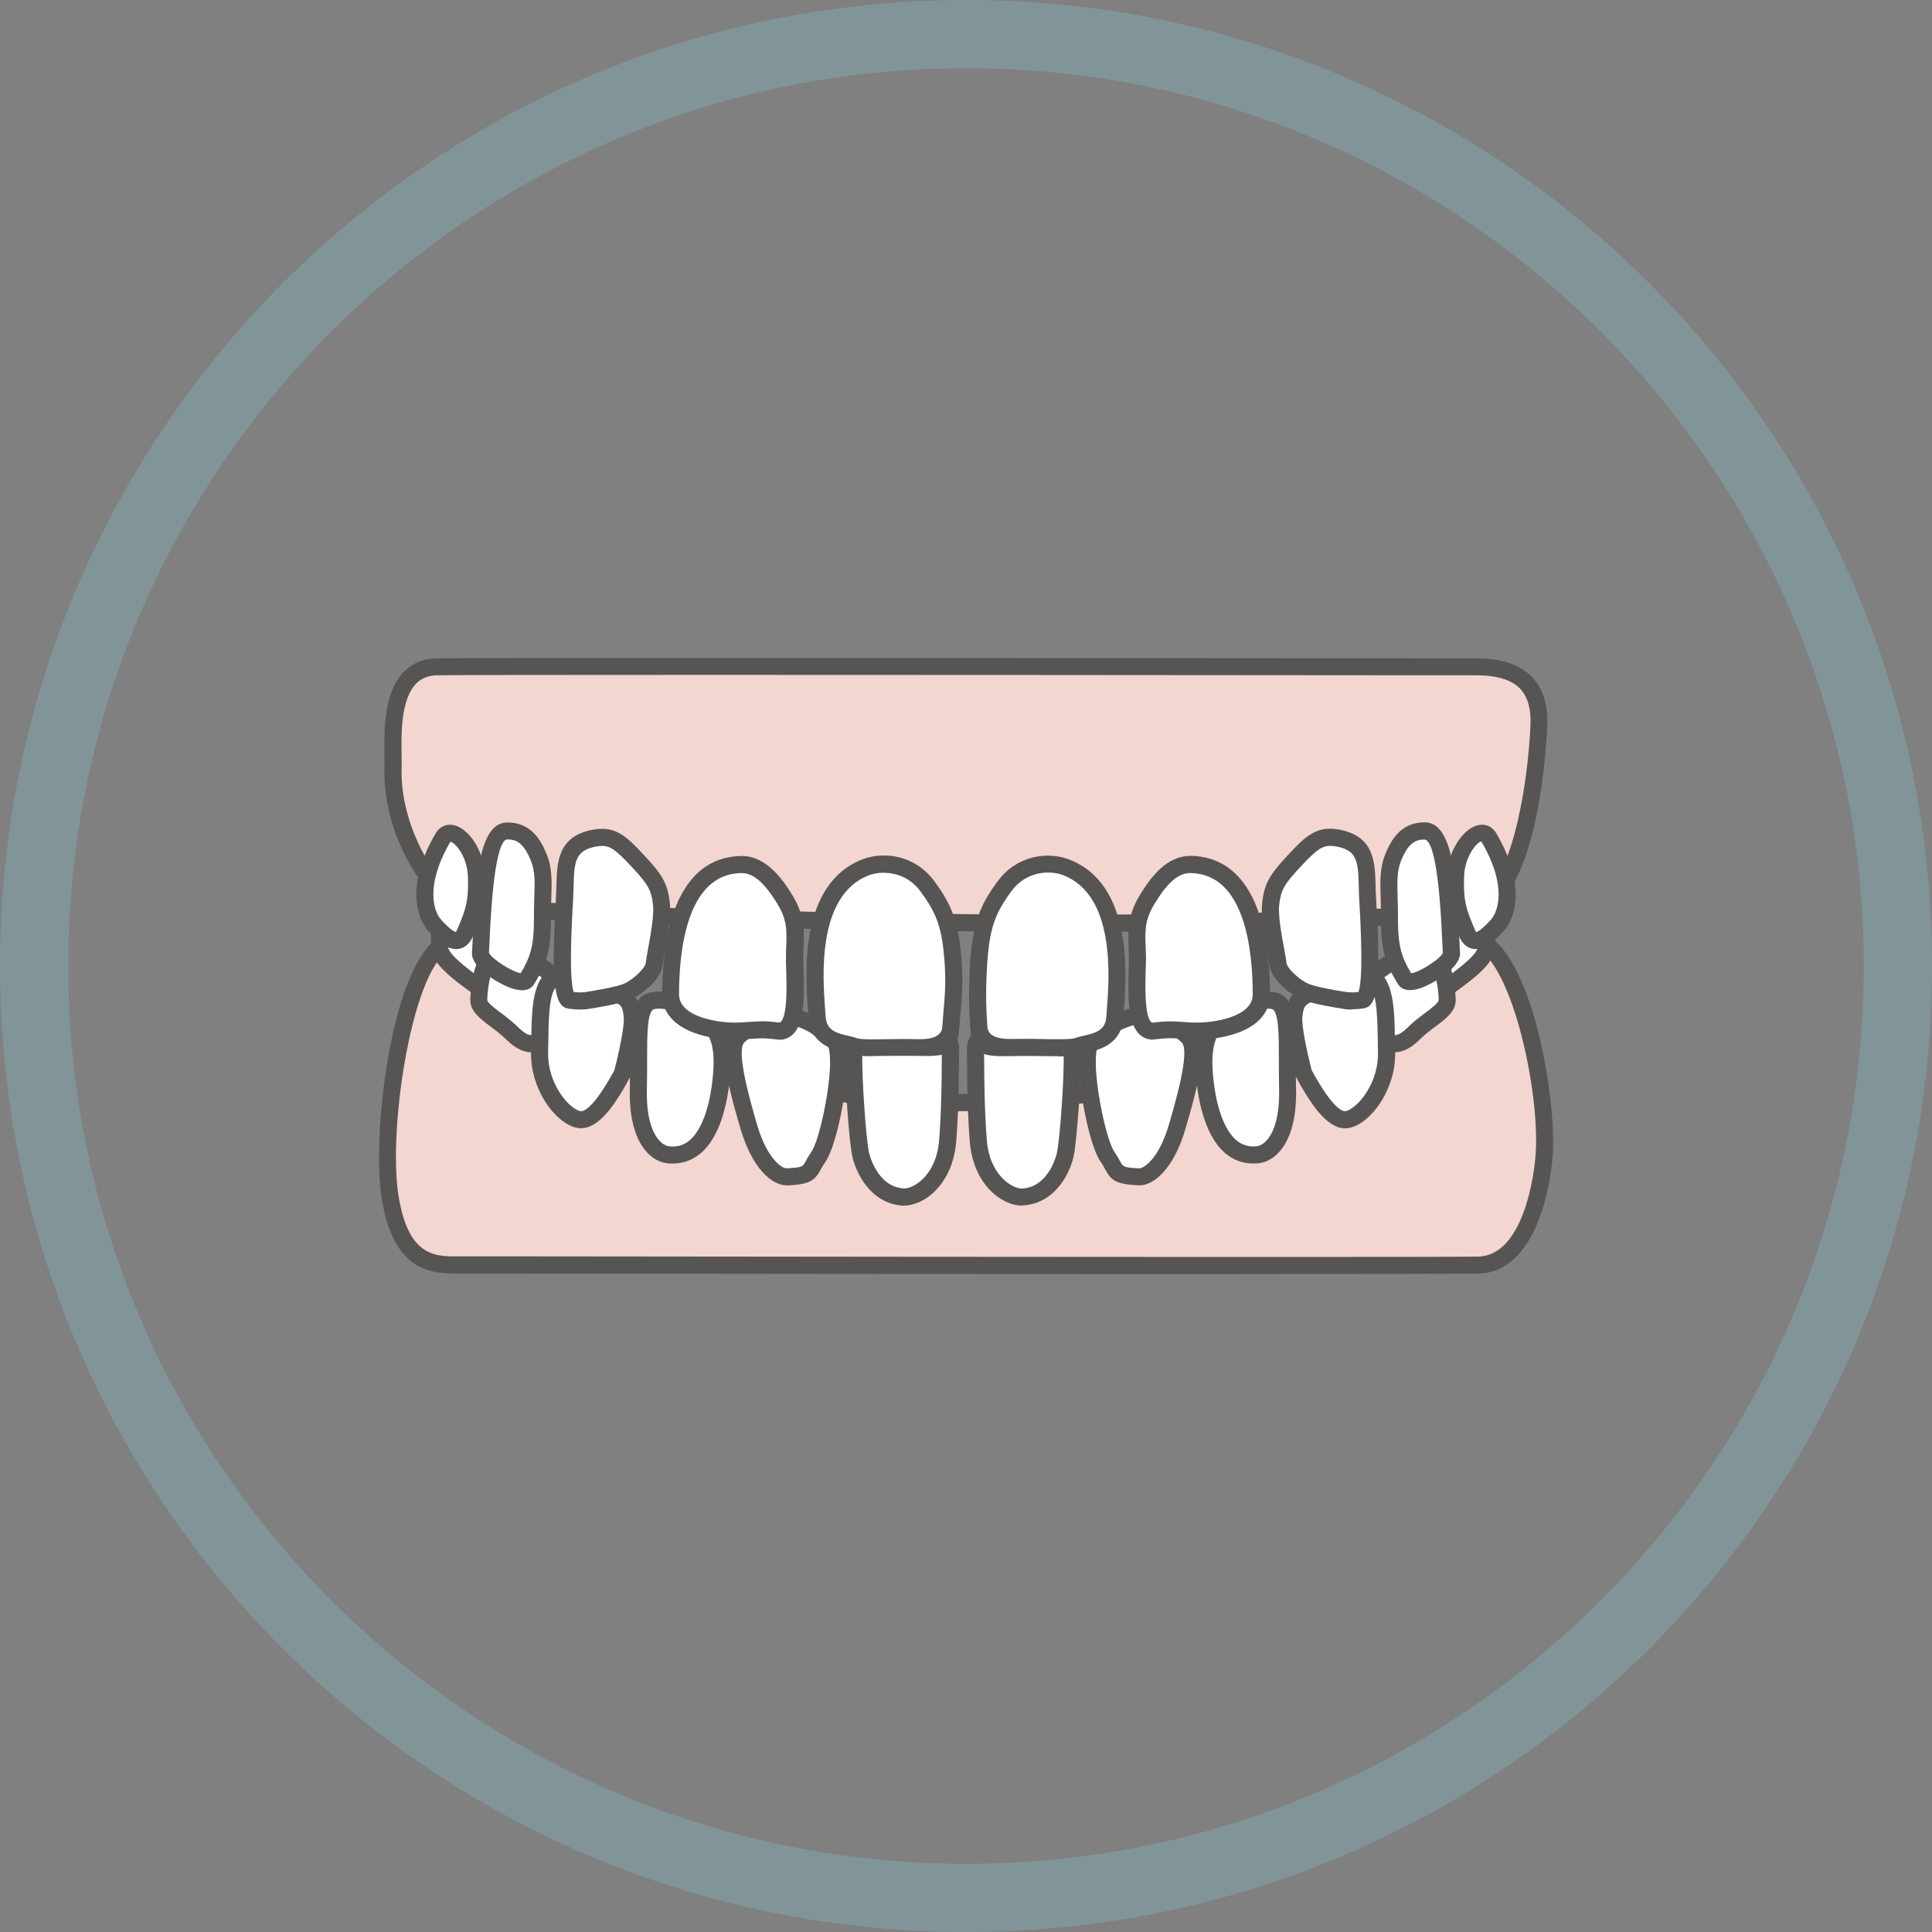 <?xml version="1.0" encoding="UTF-8"?>
<svg id="_レイヤー_2" data-name="レイヤー 2" xmlns="http://www.w3.org/2000/svg" viewBox="0 0 170 170">
  <rect x="0" y="0" width="170" height="170" fill="#808080" stroke="none"/>
  <defs>
    <style>
      .cls-1 {
        fill: #f3d6cf;
      }

      .cls-2 {
        fill: #fff;
      }

      .cls-3 {
        fill: #565554;
      }

      .cls-4 {
        fill: #84c5cf;
        opacity: .3;
      }
    </style>
  </defs>
  <g id="contents">
    <path class="cls-4" d="m85,6c43.56,0,79,35.44,79,79s-35.44,79-79,79S6,128.56,6,85,41.44,6,85,6m0-6C38.06,0,0,38.06,0,85s38.06,85,85,85,85-38.06,85-85S131.94,0,85,0h0Z"/>
    <g>
      <g>
        <path class="cls-1" d="m135.9,100.9c-.06,2.56-1.16,10.33-5.82,10.42-4.66.09-87.76-.02-90.16-.02s-4.73-.69-5.59-5.93c-.97-5.95,1.09-21.39,5.27-22.57,4.18-1.19,19.56,14.34,44.66,14.23,31.71-.14,42.69-15.21,45.51-14.44,3.88,1.06,6.27,12.63,6.13,18.32Z"/>
        <path class="cls-3" d="m109.19,112.11c-20.66,0-50.84-.03-63.81-.05h-5.46c-2.6,0-5.38-.79-6.33-6.57-.95-5.83.98-22.05,5.81-23.42,1.69-.48,4.22.92,8.42,3.25,7.4,4.1,19.77,10.95,36.18,10.95.09,0,.17,0,.26,0,23.18-.1,35.2-8.28,40.98-12.22,2.36-1.61,3.66-2.49,4.74-2.2,4.68,1.28,6.8,13.94,6.68,19.06-.07,3.07-1.4,11.05-6.56,11.15-1.4.03-9.77.04-20.91.04Zm-69.06-28.63c-.12,0-.22.01-.32.04-3.4.97-5.73,15.62-4.74,21.73.8,4.89,2.83,5.3,4.85,5.3h5.46c53.55.06,82.04.07,84.69.02,3.96-.08,5.03-7.2,5.09-9.69h0c.15-6.01-2.4-16.71-5.57-17.58-.41-.11-2.05,1.01-3.5,2-5.9,4.02-18.17,12.37-41.81,12.48-16.95.1-29.6-6.94-37.17-11.14-3.04-1.68-5.7-3.16-6.97-3.16Z"/>
      </g>
      <g>
        <g>
          <g>
            <path class="cls-2" d="m42.14,86.9c-1.55-1.11-3.33-2.43-3.44-3.44s0-3.97,1.15-4.54c1.15-.57,1.03-1.48,2.29-.57,1.26.91,3.78,1.64,3.48,3.42-.3,1.78-.04,2.73-.73,3.87s-1.02,2.5-2.75,1.26Z"/>
            <path class="cls-3" d="m43.31,88.14c-.49,0-1.02-.21-1.61-.64-2.04-1.46-3.6-2.69-3.75-3.96,0-.04-.37-4.34,1.56-5.3.28-.14.46-.31.64-.47.69-.64,1.3-.85,2.43-.03.28.2.65.41,1.05.62,1.29.71,3.04,1.67,2.73,3.53-.1.58-.13,1.09-.16,1.53-.06.92-.12,1.71-.66,2.61-.09.15-.18.31-.26.47-.36.66-.77,1.42-1.6,1.61-.12.03-.24.04-.36.04Zm-1.98-9.42s-.11.1-.16.14c-.22.2-.52.48-.99.72-.55.27-.89,2.43-.74,3.79.08.72,2.22,2.26,3.13,2.91h0c.54.39.74.35.76.35.17-.04.43-.53.61-.86.09-.17.19-.35.3-.52.36-.59.39-1.13.45-1.94.03-.48.07-1.02.18-1.67.13-.75-.7-1.27-1.98-1.97-.44-.24-.85-.47-1.2-.72-.19-.14-.31-.2-.37-.23Z"/>
          </g>
          <g>
            <path class="cls-2" d="m45.12,90.98c-1.37-1.36-2.98-2-2.98-2.98s.34-3.83,1.49-4.18,1.26-.79,2.98.52c1.72,1.31,2.87,1.72,2.75,2.88s-1.26,6.74-4.24,3.76Z"/>
            <path class="cls-3" d="m46.75,92.59c-.58,0-1.32-.25-2.16-1.08h0c-.47-.47-.99-.86-1.45-1.2-.9-.68-1.76-1.32-1.76-2.31,0-.04.06-4.31,2.03-4.9.18-.05.33-.11.47-.16,1.02-.38,1.59-.41,3.18.8.39.3.76.55,1.08.77,1.12.78,2.1,1.45,1.97,2.78,0,.04-.49,4.39-2.69,5.18-.19.07-.42.12-.68.12Zm-1.87-8.37c-.15,0-.29.05-.48.12-.16.06-.34.13-.56.19-.44.13-.96,2-.96,3.46,0,.24.64.72,1.16,1.11.5.37,1.06.8,1.61,1.34h0c.36.36.87.76,1.27.61.89-.32,1.58-2.72,1.7-3.91.04-.41-.23-.64-1.33-1.4-.34-.23-.72-.5-1.13-.81-.71-.54-1.01-.71-1.28-.71Z"/>
          </g>
          <g>
            <path class="cls-2" d="m54.76,94.45c-.84,1.55-2.45,4.38-3.87,4.05s-3.49-2.92-3.41-5.93c.08-3.01-.13-6.55,1.81-6.67s1.78.81,3.86,1.24,2.32.97,2.48,2.22-.86,5.1-.86,5.1Z"/>
            <path class="cls-3" d="m51.13,99.28c-.14,0-.27-.02-.41-.05-1.92-.44-4.08-3.46-3.99-6.68,0-.36.02-.73.02-1.1.04-2.88.09-6.14,2.49-6.3,1.32-.09,1.91.27,2.48.61.39.23.79.48,1.58.64,2.38.49,2.87,1.28,3.07,2.86.17,1.35-.77,4.97-.88,5.38-.02.06-.04.11-.06.16-1.21,2.24-2.65,4.47-4.29,4.47Zm-1.48-12.65c-.09,0-.2,0-.31.01-1.02.07-1.06,2.71-1.09,4.83,0,.38-.01.75-.02,1.12-.07,2.75,1.82,4.95,2.83,5.18.22.05,1.08-.06,3-3.6.38-1.45.92-3.94.82-4.72-.12-.94-.15-1.22-1.89-1.58-1.04-.22-1.6-.56-2.05-.83-.42-.26-.68-.41-1.29-.41Zm5.11,7.82h0,0Z"/>
          </g>
          <g>
            <path class="cls-2" d="m58.81,101.61c-1.19-.12-2.75-1.67-2.64-5.85s-.35-7.49,1.32-7.72c1.67-.23,2.58.5,3.73,1.11,1.15.6,2.53,1.52,2.3,5.05-.23,3.53-1.38,7.75-4.71,7.41Z"/>
            <path class="cls-3" d="m59.19,102.38c-.15,0-.3,0-.46-.02h0c-1.61-.17-3.44-2-3.31-6.62.02-.89.02-1.74.02-2.53,0-3.15-.01-5.64,1.94-5.91,1.65-.23,2.73.38,3.68.91.17.09.33.19.51.28,1.54.81,2.94,2.07,2.7,5.76-.13,1.98-.64,5.56-2.62,7.23-.71.6-1.54.9-2.46.9Zm-1.1-13.63c-.16,0-.32.01-.5.04-.66.09-.65,2.39-.65,4.42,0,.8,0,1.67-.02,2.58-.11,3.85,1.24,5.01,1.97,5.08h0c.7.07,1.28-.1,1.79-.53,1.13-.96,1.89-3.21,2.09-6.18.21-3.23-1.01-3.87-1.9-4.34-.19-.1-.37-.2-.54-.3-.75-.42-1.36-.76-2.24-.76Z"/>
          </g>
          <g>
            <path class="cls-2" d="m69.26,103.55c-.76.04-2.37-1.01-3.36-4.4-1-3.4-1.99-7.05-.87-8.01s2.37-2.27,3.61-1.99c1.25.28,2.62.66,3.49,1.4.87.74,1.65.45,1.68,2.82.03,2.37-.93,7.21-1.8,8.45s-.37,1.61-2.74,1.73Z"/>
            <path class="cls-3" d="m69.21,104.3c-1.3,0-3.03-1.51-4.04-4.94-1.24-4.23-2.08-7.56-.64-8.79l.44-.38c1.11-.98,2.37-2.1,3.83-1.76,1.4.32,2.83.73,3.81,1.56.17.15.34.24.49.33.83.48,1.42.98,1.45,3.05.03,2.27-.9,7.42-1.94,8.89-.18.26-.29.47-.39.65-.53.99-.98,1.3-2.92,1.4h0s-.06,0-.09,0Zm.05-.75h0,0Zm-.97-13.69c-.68,0-1.55.76-2.32,1.45l-.46.4c-.81.7.58,5.44,1.1,7.23.95,3.25,2.33,3.9,2.6,3.86h0c1.39-.07,1.43-.13,1.68-.61.12-.22.26-.49.49-.81.73-1.04,1.69-5.68,1.66-8.01-.02-1.37-.23-1.5-.7-1.77-.2-.12-.45-.26-.71-.49-.73-.62-1.95-.96-3.17-1.24-.06-.01-.12-.02-.18-.02Z"/>
          </g>
          <g>
            <path class="cls-2" d="m79.44,105.32c1.29.09,3.68-1.41,3.96-4.96.28-3.55.21-7.4.25-7.97s-.31-1.47-1.5-1.63c-1.2-.16-3.18-.21-3.96-.17s-2.97-.13-3.04,2.04.33,7.75.61,8.97,1.36,3.56,3.7,3.73Z"/>
            <path class="cls-3" d="m79.56,106.08c-.06,0-.12,0-.18,0-2.74-.2-4.04-2.8-4.38-4.31-.28-1.28-.7-6.87-.62-9.16.09-2.69,2.68-2.74,3.54-2.76h.22c.83-.04,2.84,0,4.1.17,1.5.2,2.22,1.37,2.15,2.42,0,.14-.01.49-.01,1,0,1.51-.03,4.33-.24,6.98-.29,3.76-2.79,5.66-4.58,5.66Zm-.77-14.75c-.23,0-.42,0-.58.01h-.26c-1.34.03-2.03.24-2.07,1.31-.07,2.1.33,7.63.59,8.78.03.12.69,2.97,3.02,3.14h0c.84.06,2.9-1.08,3.15-4.27.2-2.6.22-5.38.23-6.88,0-.55,0-.93.02-1.08,0-.07.02-.73-.85-.84-.9-.12-2.33-.18-3.25-.18Z"/>
          </g>
        </g>
        <g>
          <g>
            <path class="cls-2" d="m127.33,86.9c1.55-1.11,3.33-2.43,3.44-3.44s0-3.97-1.15-4.54-1.03-1.48-2.29-.57c-1.26.91-3.78,1.64-3.48,3.42s.04,2.73.73,3.87,1.02,2.5,2.75,1.26Z"/>
            <path class="cls-3" d="m126.16,88.14c-.12,0-.25-.01-.36-.04-.83-.19-1.24-.94-1.6-1.61-.08-.15-.17-.31-.26-.47-.54-.9-.6-1.69-.66-2.61-.03-.44-.07-.95-.16-1.53-.31-1.86,1.45-2.82,2.73-3.53.39-.22.77-.42,1.05-.62,1.13-.81,1.75-.6,2.43.03.18.16.36.33.64.47,1.92.96,1.56,5.26,1.56,5.3-.15,1.28-1.71,2.5-3.75,3.96h0c-.59.43-1.12.64-1.61.64Zm1.17-1.24h0,0Zm.81-8.17c-.06.03-.18.09-.37.23-.35.26-.77.48-1.2.72-1.28.7-2.1,1.22-1.98,1.97.11.66.15,1.2.18,1.67.06.81.09,1.35.45,1.94.1.17.2.35.3.53.18.33.45.82.61.86.02,0,.23.04.76-.35.91-.66,3.05-2.2,3.13-2.91.15-1.35-.19-3.52-.74-3.79-.47-.24-.77-.51-.99-.72-.05-.05-.11-.1-.16-.14Z"/>
          </g>
          <g>
            <path class="cls-2" d="m124.35,90.98c1.37-1.36,2.98-2,2.98-2.98s-.34-3.83-1.49-4.18-1.26-.79-2.98.52-2.87,1.72-2.75,2.88,1.26,6.74,4.24,3.76Z"/>
            <path class="cls-3" d="m122.73,92.59c-.26,0-.49-.05-.68-.12-2.19-.79-2.68-5.14-2.69-5.18-.13-1.33.84-2,1.96-2.78.32-.22.69-.47,1.08-.77,1.59-1.21,2.17-1.18,3.19-.8.14.05.29.11.47.16,1.97.59,2.03,4.85,2.03,4.9,0,.99-.85,1.63-1.76,2.31-.46.34-.98.73-1.45,1.2h0c-.84.83-1.57,1.08-2.16,1.08Zm1.86-8.37c-.27,0-.57.17-1.28.71-.41.31-.79.58-1.14.81-1.09.75-1.36.99-1.32,1.4.12,1.2.81,3.6,1.7,3.92.4.14.91-.26,1.27-.61.54-.54,1.11-.97,1.61-1.34.51-.39,1.16-.87,1.16-1.11,0-1.45-.52-3.33-.96-3.46-.21-.06-.4-.13-.56-.19-.19-.07-.33-.12-.48-.12Zm-.24,6.75h0,0Z"/>
          </g>
          <g>
            <path class="cls-2" d="m114.72,94.45c.84,1.55,2.45,4.38,3.87,4.05,1.43-.33,3.49-2.92,3.41-5.93-.08-3.01.13-6.55-1.81-6.67-1.95-.13-1.78.81-3.86,1.24-2.07.43-2.32.97-2.48,2.22s.86,5.1.86,5.1Z"/>
            <path class="cls-3" d="m118.35,99.28c-1.64,0-3.08-2.24-4.29-4.47-.03-.05-.05-.11-.06-.16-.11-.41-1.05-4.03-.88-5.38.2-1.58.69-2.37,3.07-2.86.79-.16,1.19-.41,1.58-.64.57-.34,1.16-.7,2.48-.61,2.4.16,2.45,3.42,2.49,6.3,0,.37.01.74.02,1.1.09,3.22-2.07,6.24-3.99,6.68-.14.03-.28.05-.41.05Zm-2.93-5.11c1.92,3.54,2.79,3.65,3,3.6,1.01-.23,2.9-2.44,2.83-5.18-.01-.37-.02-.74-.02-1.12-.03-2.12-.07-4.76-1.09-4.83-.85-.06-1.12.11-1.6.4-.45.27-1.01.61-2.05.83-1.73.36-1.77.64-1.89,1.58-.1.78.44,3.27.82,4.72Z"/>
          </g>
          <g>
            <path class="cls-2" d="m110.66,101.61c1.19-.12,2.75-1.67,2.64-5.85-.11-4.18.35-7.49-1.32-7.72s-2.58.5-3.73,1.11-2.53,1.52-2.3,5.05c.23,3.53,1.38,7.75,4.71,7.41Z"/>
            <path class="cls-3" d="m110.28,102.38c-.92,0-1.75-.3-2.46-.9-1.97-1.67-2.49-5.24-2.62-7.23-.24-3.69,1.15-4.95,2.7-5.76.17-.09.34-.19.51-.28.95-.53,2.02-1.13,3.67-.91,1.96.27,1.95,2.76,1.94,5.91,0,.79,0,1.64.02,2.53.13,4.62-1.7,6.45-3.31,6.62-.15.02-.31.02-.46.02Zm1.1-13.63c-.87,0-1.49.34-2.24.76-.18.1-.36.2-.54.3-.89.47-2.11,1.11-1.9,4.34.2,2.97.96,5.23,2.09,6.18.51.43,1.1.61,1.79.53h0c.73-.07,2.07-1.23,1.97-5.08-.02-.91-.02-1.77-.02-2.58,0-2.03.01-4.33-.65-4.42-.18-.02-.34-.04-.5-.04Z"/>
          </g>
          <g>
            <path class="cls-2" d="m100.22,103.55c.76.04,2.37-1.01,3.36-4.4s1.99-7.05.87-8.01-2.37-2.27-3.61-1.99c-1.25.28-2.62.66-3.49,1.4-.87.74-1.65.45-1.68,2.82s.93,7.21,1.8,8.45.37,1.61,2.74,1.73Z"/>
            <path class="cls-3" d="m100.26,104.3s-.06,0-.09,0h0c-1.95-.1-2.39-.41-2.92-1.4-.1-.18-.21-.4-.39-.65-1.04-1.48-1.97-6.62-1.94-8.89.03-2.06.62-2.57,1.45-3.05.15-.09.32-.18.49-.33.97-.83,2.4-1.24,3.81-1.56,1.46-.33,2.72.78,3.83,1.77l.44.38c1.44,1.23.6,4.56-.64,8.79-1.01,3.43-2.73,4.94-4.04,4.94Zm0-1.5c.24.03,1.65-.61,2.6-3.86.52-1.79,1.92-6.53,1.1-7.23l-.46-.4c-.84-.74-1.79-1.59-2.5-1.43-1.22.28-2.44.62-3.17,1.24-.26.22-.51.37-.71.49-.47.27-.68.4-.7,1.77-.03,2.33.93,6.97,1.66,8.01.22.32.37.58.49.81.25.47.29.53,1.68.61h0Z"/>
          </g>
          <g>
            <path class="cls-2" d="m90.03,105.32c-1.29.09-3.68-1.41-3.96-4.96s-.21-7.4-.25-7.97.31-1.47,1.5-1.63c1.2-.16,3.18-.21,3.96-.17s2.97-.13,3.04,2.04-.33,7.75-.61,8.97-1.36,3.56-3.7,3.73Z"/>
            <path class="cls-3" d="m89.91,106.08c-1.79,0-4.29-1.89-4.58-5.66-.21-2.65-.23-5.46-.24-6.98,0-.51,0-.86-.01-1.01-.06-1.05.65-2.22,2.15-2.42,1.26-.17,3.27-.22,4.1-.18h.22c.85.02,3.45.08,3.54,2.76.07,2.28-.34,7.88-.62,9.16-.33,1.51-1.63,4.11-4.38,4.31h0c-.06,0-.12,0-.18,0Zm.77-14.75c-.93,0-2.36.06-3.25.18-.87.12-.86.77-.85.84,0,.15.01.54.02,1.09,0,1.49.03,4.27.23,6.87.25,3.19,2.34,4.33,3.15,4.27h0c2.34-.17,3-3.02,3.02-3.14.26-1.15.66-6.68.59-8.78-.03-1.07-.72-1.28-2.07-1.31h-.26c-.15-.01-.35-.02-.58-.02Z"/>
          </g>
        </g>
      </g>
      <g>
        <path class="cls-1" d="m34.6,67.69c.06-2.21-.76-8.93,3.88-9.01s88.98,0,91.38,0,5.76.55,5.56,5.14c-.2,4.59-1.45,15.08-5.61,16.11s-26.31,1.45-43.61,1.29c-17.3-.16-43.45-.81-46.05-1.9s-5.68-6.69-5.55-11.62Z"/>
        <path class="cls-3" d="m93.6,81.99c-2.51,0-5-.01-7.42-.03-14.74-.14-43.4-.73-46.34-1.96-2.84-1.19-6.16-6.96-6.01-12.33h0c0-.28,0-.63,0-1.03-.04-2.11-.11-5.65,1.68-7.5.75-.78,1.74-1.19,2.94-1.21,2.68-.05,31.81-.05,86.57,0h4.81c2.29,0,3.92.54,4.98,1.65.96,1,1.41,2.44,1.33,4.28-.11,2.58-.93,15.51-6.18,16.8-3.58.88-20.37,1.34-36.38,1.34Zm-58.26-14.28c-.13,4.58,2.74,9.92,5.09,10.9,2.16.91,24.96,1.65,45.77,1.84,17.76.17,39.4-.27,43.43-1.26,3.24-.8,4.79-9.66,5.04-15.41.06-1.41-.25-2.48-.91-3.18-.76-.79-2.04-1.18-3.9-1.18h-4.82c-54.76-.05-83.88-.05-86.55,0-.8.01-1.42.26-1.89.75-1.36,1.41-1.3,4.55-1.26,6.43,0,.43.01.81,0,1.1h0Z"/>
      </g>
      <g>
        <g>
          <g>
            <path class="cls-2" d="m65.2,76.07c1.49-.03,2.67,1.1,3.9,3.15,1.23,2.05.77,3.4.82,5.57s.33,6.18-1.51,5.93c-1.84-.24-2.19.01-3.79.01s-5.62-.53-5.62-3.24.23-11.3,6.19-11.42Z"/>
            <path class="cls-3" d="m68.57,91.48c-.08,0-.17,0-.25-.02-1.09-.14-1.6-.1-2.24-.05-.4.03-.84.07-1.44.07-2.37,0-6.37-.84-6.37-3.99,0-7.76,2.46-12.08,6.93-12.17l.02.75-.02-.75c2.11-.04,3.56,1.85,4.56,3.51,1.06,1.75,1,3.11.95,4.56-.02.43-.03.89-.02,1.39l.02.59c.07,2.56.05,4.75-.99,5.69-.32.28-.7.43-1.13.43Zm-1.57-1.62c.4,0,.88.03,1.51.11.11.01.15-.01.18-.04.61-.55.53-3.24.49-4.53l-.02-.6c-.01-.53,0-1.02.02-1.47.05-1.37.09-2.35-.73-3.72-1.19-1.97-2.17-2.8-3.24-2.79-4.75.1-5.46,6.73-5.46,10.67,0,2.04,3.52,2.49,4.87,2.49.56,0,.96-.03,1.32-.06.33-.03.66-.05,1.05-.05Z"/>
          </g>
          <g>
            <path class="cls-2" d="m38.98,73.69c.73-1.23,2.81.71,2.93,3.35.12,2.63-.39,3.53-.98,5s-1.78.37-2.65-.58-1.75-3.61.7-7.77Z"/>
            <path class="cls-3" d="m40.13,83.51c-.85,0-1.65-.73-2.39-1.53-1.27-1.37-1.87-4.46.6-8.66.36-.61.97-.87,1.65-.7,1.21.3,2.58,2.14,2.68,4.39.11,2.54-.34,3.63-.86,4.9l-.17.42c-.34.83-.86,1.09-1.24,1.16-.09.02-.18.02-.27.02Zm-.53-9.44h.03c-2.2,3.74-1.53,6.09-.79,6.89.86.93,1.19,1.04,1.28,1.05,0-.01.05-.08.12-.24l.18-.43c.49-1.19.85-2.05.75-4.26-.08-1.83-1.2-3.01-1.57-3.01Zm-.61-.37h0,0Z"/>
          </g>
          <g>
            <path class="cls-2" d="m44.64,73.12c1.38,0,2.15.82,2.76,2.3s.32,2.93.33,5.46-.34,3.63-1.37,5.32c-.52.85-4.14-1.39-4.08-2.32.18-2.64.18-10.76,2.36-10.76Z"/>
            <path class="cls-3" d="m45.92,87.13c-.23,0-.5-.04-.82-.14-1.02-.32-3.66-1.78-3.57-3.16.02-.37.05-.85.07-1.39.24-5.51.64-10.07,3.04-10.07,2.05,0,2.92,1.48,3.45,2.76.51,1.23.47,2.43.42,3.95-.02.54-.04,1.13-.03,1.8,0,2.53-.32,3.81-1.48,5.71-.14.23-.45.55-1.08.55Zm-2.89-3.28c.26.55,2.09,1.7,2.79,1.78.86-1.45,1.17-2.44,1.16-4.75,0-.69.02-1.3.03-1.85.05-1.44.08-2.39-.31-3.33-.63-1.53-1.26-1.84-2.07-1.84-.43,0-1.2,1.12-1.54,8.63-.02.52-.04.99-.07,1.35Zm-.01-.03"/>
          </g>
          <g>
            <path class="cls-2" d="m52.46,73.72c1.48-.23,2.21.48,3.69,2.06s1.89,2.24,2.05,3.75-.56,4.4-.64,5.27-1.53,2.11-2.46,2.48-3.33.73-3.33.73c0,0-.57.14-1.61,0s-.65-6.42-.5-8.96c.15-2.54-.32-4.84,2.78-5.33Z"/>
            <path class="cls-3" d="m51.05,88.83c-.27,0-.6-.02-.99-.07-1.18-.17-1.63-1.61-1.14-9.71.02-.4.03-.76.04-1.11.05-2.09.11-4.45,3.38-4.96h0c1.92-.3,2.89.73,4.35,2.29,1.55,1.65,2.06,2.44,2.25,4.19.13,1.18-.2,2.96-.44,4.27-.09.5-.17.91-.19,1.16-.12,1.33-1.97,2.73-2.93,3.1-.98.39-3.24.73-3.49.77,0,0-.3.07-.83.07Zm-.51-1.42h0,0Zm-.06-.12c.71.08,1.11-.01,1.12-.01.71-.11,2.53-.42,3.23-.69.86-.34,1.95-1.42,1.99-1.85.03-.27.11-.74.21-1.29.21-1.14.53-2.87.43-3.83-.14-1.29-.44-1.81-1.85-3.32-1.53-1.63-2-1.99-3.03-1.83-1.95.3-2.06,1.3-2.11,3.51,0,.36-.02.74-.04,1.12-.34,5.7-.17,7.63.06,8.2Z"/>
          </g>
          <g>
            <path class="cls-2" d="m76.2,76.3c1.52-.58,3.92-.34,5.4,1.67,1.48,2,2.09,3.45,2.29,7.03.13,2.22-.12,3.72-.23,5.4s-.27,1.82-2.91,1.76c-2.64-.06-4.93.16-5.64-.14s-3.07-.26-3.2-2.56c-.13-2.3-1.28-11.05,4.3-13.17Z"/>
            <path class="cls-3" d="m76.8,92.94c-.97,0-1.58-.04-1.99-.22-.11-.05-.27-.08-.46-.12-.99-.22-3.06-.68-3.2-3.09-.01-.18-.03-.39-.05-.64-.23-3.04-.84-11.12,4.83-13.27l.27.7-.27-.7c1.82-.69,4.56-.39,6.27,1.92,1.51,2.04,2.22,3.6,2.44,7.43.1,1.73-.02,3.03-.13,4.28-.04.4-.07.8-.1,1.22-.16,2.29-.88,2.52-3.68,2.46-.96-.02-1.87,0-2.68,0-.47,0-.88.01-1.25.01Zm.96-16.15c-.49,0-.94.09-1.29.22-4.62,1.76-4.07,9.02-3.87,11.76.02.26.04.48.05.67.07,1.19.88,1.46,2.02,1.71.29.06.54.13.72.2.31.13,1.54.11,2.63.09.82-.01,1.76-.03,2.74,0q2.07.05,2.15-1.07c.03-.42.07-.83.1-1.25.11-1.2.22-2.45.13-4.06-.2-3.42-.73-4.71-2.15-6.63-.9-1.23-2.17-1.63-3.24-1.63Z"/>
          </g>
        </g>
        <g>
          <g>
            <path class="cls-2" d="m104.8,76.07c-1.49-.03-2.67,1.1-3.9,3.15-1.23,2.05-.77,3.4-.82,5.57s-.33,6.18,1.51,5.93c1.84-.24,2.19.01,3.79.01s5.62-.53,5.62-3.24-.23-11.3-6.19-11.42Z"/>
            <path class="cls-3" d="m101.43,91.48c-.42,0-.81-.15-1.13-.43-1.04-.94-1.06-3.13-.99-5.69l.02-.59c.01-.5,0-.96-.02-1.39-.05-1.44-.11-2.8.95-4.56.99-1.64,2.38-3.51,4.49-3.51.02,0,.05,0,.07,0,4.47.09,6.93,4.41,6.93,12.17,0,3.15-4,3.99-6.37,3.99-.61,0-1.04-.03-1.44-.07-.65-.05-1.16-.09-2.24.05-.09.01-.17.02-.25.02Zm3.31-14.66c-1.07,0-2.03.84-3.2,2.79-.82,1.37-.79,2.36-.73,3.73.02.46.04.94.02,1.47l-.02.6c-.04,1.29-.11,3.99.49,4.53.03.03.06.06.18.04,1.24-.16,1.88-.11,2.56-.06.37.03.77.06,1.32.06,1.35,0,4.87-.45,4.87-2.49,0-3.94-.71-10.58-5.46-10.67-.01,0-.03,0-.04,0Z"/>
          </g>
          <g>
            <path class="cls-2" d="m131.02,73.69c-.73-1.23-2.81.71-2.93,3.35-.12,2.63.39,3.53.98,5,.59,1.47,1.78.37,2.65-.58s1.75-3.61-.7-7.77Z"/>
            <path class="cls-3" d="m129.87,83.51c-.09,0-.18,0-.27-.02-.38-.07-.9-.33-1.24-1.16l-.17-.42c-.52-1.27-.97-2.36-.86-4.9.1-2.26,1.47-4.09,2.68-4.39.68-.17,1.29.09,1.65.7h0c2.47,4.2,1.87,7.29.6,8.66-.74.8-1.54,1.53-2.39,1.53Zm.47-9.47c-.31.02-1.43,1.21-1.51,3.03-.1,2.21.26,3.07.75,4.26l.18.43c.08.21.15.26.15.26.03-.01.35-.09,1.25-1.06.74-.8,1.4-3.15-.79-6.88h0s-.02-.03-.02-.03Z"/>
          </g>
          <g>
            <path class="cls-2" d="m125.36,73.12c-1.38,0-2.15.82-2.76,2.3s-.32,2.93-.33,5.46.34,3.63,1.37,5.32c.52.85,4.14-1.39,4.08-2.32-.18-2.64-.18-10.76-2.36-10.76Z"/>
            <path class="cls-3" d="m124.08,87.13c-.63,0-.94-.32-1.08-.55-1.16-1.9-1.49-3.18-1.48-5.71,0-.67-.02-1.26-.03-1.8-.05-1.52-.09-2.72.42-3.95.53-1.29,1.4-2.76,3.45-2.76,2.39,0,2.79,4.56,3.04,10.07.02.55.05,1.02.07,1.39.09,1.38-2.55,2.84-3.57,3.16-.32.1-.59.14-.82.14Zm1.28-13.26c-.81,0-1.44.31-2.07,1.84-.38.93-.35,1.89-.31,3.33.02.55.04,1.16.03,1.85,0,2.32.3,3.31,1.16,4.75.69-.07,2.53-1.23,2.79-1.78-.02-.37-.04-.83-.07-1.35-.33-7.51-1.11-8.63-1.54-8.63Zm1.61,10.06h.01-.01Zm0-.11h0Z"/>
          </g>
          <g>
            <path class="cls-2" d="m117.54,73.72c-1.48-.23-2.21.48-3.69,2.06-1.48,1.57-1.89,2.24-2.05,3.75s.56,4.4.64,5.27,1.53,2.11,2.46,2.48c.93.37,3.33.73,3.33.73,0,0,.57.14,1.61,0s.65-6.42.5-8.96.32-4.84-2.78-5.33Z"/>
            <path class="cls-3" d="m118.96,88.83c-.55,0-.87-.07-.92-.09-.18-.02-2.44-.37-3.42-.76-.96-.38-2.81-1.78-2.93-3.1-.02-.25-.1-.66-.19-1.16-.24-1.3-.57-3.09-.44-4.27.19-1.75.71-2.54,2.25-4.19,1.46-1.56,2.43-2.59,4.35-2.29h0c3.27.51,3.33,2.87,3.38,4.96,0,.35.02.7.04,1.06.49,8.14.04,9.58-1.14,9.75-.38.05-.71.07-.98.07Zm-1.93-14.4c-.78,0-1.31.47-2.62,1.87-1.42,1.51-1.71,2.04-1.85,3.32-.11.96.22,2.69.43,3.83.1.56.19,1.02.21,1.29.04.43,1.13,1.51,1.99,1.85.7.27,2.52.59,3.16.68.06.01.47.1,1.18.02.23-.57.41-2.49.07-8.16-.03-.42-.03-.8-.04-1.16-.05-2.22-.16-3.21-2.11-3.51h0c-.14-.02-.28-.03-.4-.03Z"/>
          </g>
          <g>
            <path class="cls-2" d="m93.8,76.3c-1.52-.58-3.92-.34-5.4,1.67s-2.09,3.45-2.29,7.03c-.13,2.22-.09,3.72.03,5.4s.27,1.82,2.91,1.76,5.14.16,5.85-.14,3.07-.26,3.2-2.56,1.28-11.05-4.3-13.17Z"/>
            <path class="cls-3" d="m93.12,92.94c-.38,0-.82,0-1.33-.01-.84-.01-1.77-.03-2.73,0-2.8.06-3.52-.17-3.68-2.46-.11-1.61-.16-3.17-.03-5.5.22-3.83.93-5.39,2.44-7.43,1.7-2.31,4.44-2.62,6.27-1.92,5.67,2.16,5.06,10.23,4.83,13.27-.02.25-.04.46-.05.64-.14,2.41-2.21,2.87-3.2,3.09-.19.04-.35.07-.46.12-.41.17-1.05.22-2.07.22Zm-3.05-1.53c.61,0,1.2,0,1.75.02,1.11.02,2.48.04,2.79-.09.17-.07.42-.13.72-.2,1.14-.25,1.96-.52,2.02-1.71.01-.18.03-.41.05-.67.21-2.74.76-10-3.87-11.76-1.1-.42-3.21-.39-4.53,1.41-1.41,1.92-1.95,3.21-2.15,6.63-.13,2.25-.08,3.75.03,5.31q.08,1.11,2.15,1.07c.35,0,.7-.01,1.04-.01Z"/>
          </g>
        </g>
      </g>
    </g>
  </g>
</svg>